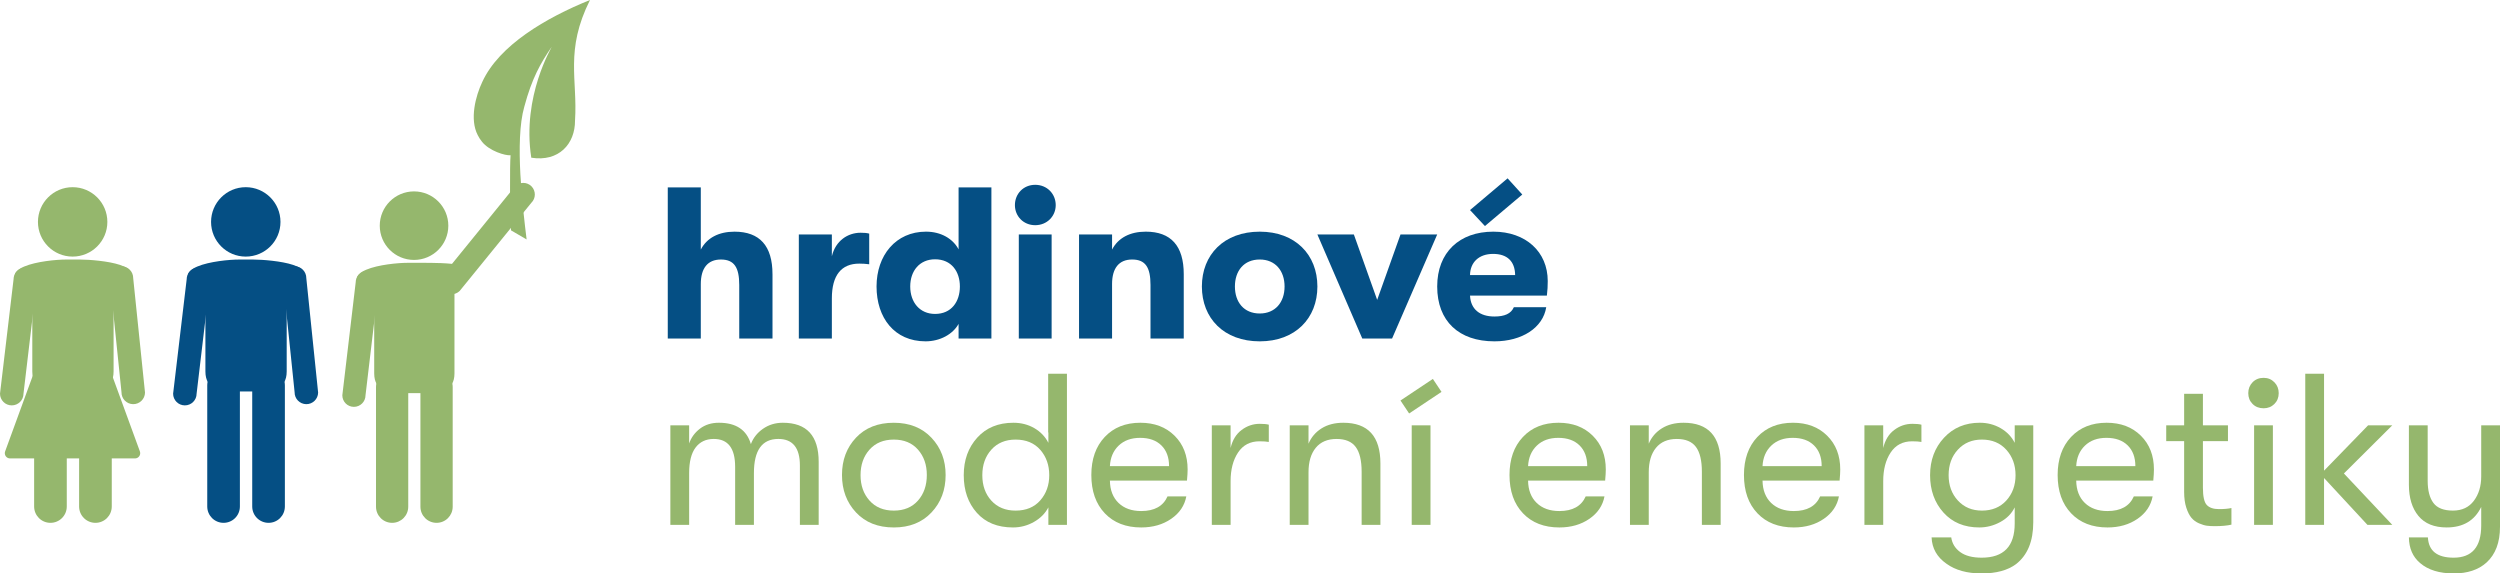 <?xml version="1.0" encoding="UTF-8"?>
<svg id="Layer_1" xmlns="http://www.w3.org/2000/svg" width="269.257" height="61.76" version="1.1" viewBox="0 0 269.257 61.76">
  <!-- Generator: Adobe Illustrator 29.2.1, SVG Export Plug-In . SVG Version: 2.1.0 Build 116)  -->
  <defs>
    <style>
      .st0 {
        fill: #95b76d;
      }

      .st1 {
        fill: #054f84;
      }
    </style>
  </defs>
  <g>
    <path class="st1" d="M83.2,29.532v6.93h-3.582v-5.767c0-1.884-.535-2.744-1.977-2.744-1.418,0-2.163.93-2.163,2.651v5.86h-3.558v-16.278h3.558v6.697c.651-1.255,1.93-1.93,3.628-1.93,2.721,0,4.093,1.535,4.093,4.581Z"/>
    <path class="st1" d="M86.035,25.253h3.558v2.349c.396-1.674,1.721-2.535,3.093-2.535.418,0,.651.023.93.093v3.302c-.418-.046-.628-.07-1.07-.07-1.93,0-2.953,1.256-2.953,3.744v4.325h-3.558v-11.208Z"/>
    <path class="st1" d="M106.777,20.183v16.278h-3.535v-1.581c-.604,1.116-2,1.883-3.558,1.883-3.349,0-5.278-2.535-5.278-5.907,0-3.349,2.069-5.906,5.325-5.906,1.627,0,2.907.767,3.511,1.907v-6.674h3.535ZM103.382,30.857c0-1.604-.907-2.93-2.674-2.93-1.651,0-2.674,1.232-2.674,2.93s1.023,2.954,2.674,2.954c1.767,0,2.674-1.326,2.674-2.954Z"/>
    <path class="st1" d="M109.309,22.091c0-1.209.907-2.186,2.186-2.186s2.209.977,2.209,2.186c0,1.186-.93,2.163-2.209,2.163s-2.186-.977-2.186-2.163ZM109.728,25.253h3.535v11.208h-3.535v-11.208Z"/>
    <path class="st1" d="M116.215,25.253h3.558v1.627c.651-1.255,1.93-1.93,3.627-1.93,2.721,0,4.093,1.535,4.093,4.581v6.93h-3.581v-5.767c0-1.884-.535-2.744-1.977-2.744-1.418,0-2.163.93-2.163,2.651v5.86h-3.558v-11.208Z"/>
    <path class="st1" d="M129.446,30.857c0-3.418,2.372-5.906,6.232-5.906,3.837,0,6.209,2.488,6.209,5.906s-2.372,5.907-6.209,5.907c-3.86,0-6.232-2.488-6.232-5.907ZM138.352,30.857c0-1.697-1-2.907-2.674-2.907-1.698,0-2.674,1.209-2.674,2.907s.977,2.907,2.674,2.907c1.674,0,2.674-1.209,2.674-2.907Z"/>
    <path class="st1" d="M141.885,25.253h3.93l2.511,7.046,2.512-7.046h3.953l-4.86,11.208h-3.209l-4.837-11.208Z"/>
    <path class="st1" d="M166.603,31.834h-8.278c.07,1.465,1.046,2.255,2.627,2.255,1.093,0,1.791-.302,2.093-1h3.488c-.349,2.209-2.604,3.674-5.581,3.674-3.813,0-6.162-2.163-6.162-5.907,0-3.674,2.395-5.906,6.046-5.906,3.488,0,5.86,2.163,5.86,5.325,0,.581-.023.93-.093,1.558ZM159.93,24.346l-1.604-1.721,4.046-3.418,1.582,1.744-4.023,3.395ZM163.185,29.625c-.023-1.488-.86-2.279-2.372-2.279-1.535,0-2.465.907-2.488,2.279h4.86Z"/>
  </g>
  <g>
    <path class="st0" d="M72.2,56.529v-10.719h2.023v1.953c.217-.635.605-1.166,1.163-1.593.558-.426,1.24-.639,2.046-.639,1.845,0,2.992.767,3.441,2.302.248-.666.682-1.217,1.302-1.651.62-.434,1.333-.651,2.139-.651,2.573,0,3.86,1.403,3.86,4.208v6.79h-2.023v-6.394c0-1.907-.775-2.86-2.325-2.86-1.751,0-2.627,1.225-2.627,3.674v5.581h-2.023v-6.255c0-2-.767-3-2.302-3-.837,0-1.488.307-1.953.918-.465.613-.698,1.531-.698,2.755v5.581h-2.023Z"/>
    <path class="st0" d="M96.265,56.808c-1.705,0-3.062-.538-4.069-1.616-1.008-1.077-1.511-2.422-1.511-4.034s.503-2.953,1.511-4.022c1.007-1.07,2.364-1.604,4.069-1.604,1.689,0,3.042.539,4.058,1.616,1.015,1.078,1.523,2.415,1.523,4.011,0,1.612-.508,2.957-1.523,4.034-1.016,1.078-2.368,1.616-4.058,1.616ZM93.649,53.913c.643.721,1.515,1.081,2.616,1.081s1.969-.36,2.604-1.081c.635-.721.953-1.639.953-2.755,0-1.101-.318-2.011-.953-2.732-.636-.721-1.504-1.081-2.604-1.081s-1.973.36-2.616,1.081c-.644.721-.965,1.64-.965,2.755,0,1.101.321,2.012.965,2.732Z"/>
    <path class="st0" d="M112.89,40.253h2.023v16.276h-2v-1.883c-.341.651-.86,1.174-1.558,1.569-.698.396-1.45.593-2.255.593-1.659,0-2.957-.526-3.895-1.581-.938-1.054-1.407-2.402-1.407-4.046,0-1.627.484-2.976,1.453-4.045.968-1.07,2.267-1.604,3.895-1.604.837,0,1.589.194,2.255.581.667.388,1.17.915,1.512,1.581v-1.116h-.023v-6.325ZM109.379,54.994c1.131,0,2.019-.368,2.663-1.104.643-.736.965-1.639.965-2.709,0-1.084-.322-1.996-.965-2.732-.644-.736-1.531-1.104-2.663-1.104-1.085,0-1.953.36-2.604,1.081-.651.721-.977,1.64-.977,2.755s.326,2.031.977,2.744,1.519,1.069,2.604,1.069Z"/>
    <path class="st0" d="M127.911,50.553c0,.294-.023.697-.07,1.209h-8.301c.015,1.023.326,1.825.93,2.407.604.581,1.418.872,2.441.872,1.426,0,2.372-.527,2.836-1.581h2.023c-.186.992-.729,1.798-1.627,2.418-.899.62-1.977.93-3.232.93-1.644,0-2.95-.507-3.918-1.523-.969-1.015-1.453-2.391-1.453-4.127,0-1.705.48-3.069,1.441-4.092.961-1.023,2.24-1.535,3.836-1.535,1.519,0,2.748.465,3.686,1.395.938.93,1.407,2.139,1.407,3.627ZM119.54,50.204h6.371c0-.945-.275-1.689-.826-2.232-.55-.542-1.313-.814-2.29-.814-.961,0-1.732.279-2.314.837-.581.558-.895,1.294-.941,2.208Z"/>
    <path class="st0" d="M130.515,56.529v-10.719h2.023v2.441c.202-.852.597-1.5,1.186-1.941.589-.442,1.24-.663,1.953-.663.418,0,.744.031.977.093v1.86c-.232-.046-.566-.07-1-.07-1.008,0-1.778.403-2.313,1.209-.535.806-.802,1.837-.802,3.093v4.697h-2.023Z"/>
    <path class="st0" d="M138.908,56.529v-10.719h2.023v1.977c.294-.698.764-1.248,1.407-1.651.643-.403,1.422-.604,2.337-.604,2.666,0,4,1.465,4,4.395v6.604h-2.023v-5.72c0-1.209-.213-2.101-.64-2.674-.426-.573-1.112-.86-2.058-.86-.977,0-1.725.318-2.244.954-.52.636-.779,1.511-.779,2.627v5.673h-2.023Z"/>
    <path class="st0" d="M151.766,44.531l-.93-1.395,3.488-2.325.93,1.395-3.488,2.325ZM152.045,56.529v-10.719h2.023v10.719h-2.023Z"/>
    <path class="st0" d="M172.949,50.553c0,.294-.023.697-.07,1.209h-8.301c.015,1.023.326,1.825.93,2.407.604.581,1.418.872,2.441.872,1.426,0,2.372-.527,2.836-1.581h2.023c-.186.992-.729,1.798-1.627,2.418-.899.62-1.977.93-3.232.93-1.644,0-2.95-.507-3.918-1.523-.969-1.015-1.453-2.391-1.453-4.127,0-1.705.48-3.069,1.441-4.092.961-1.023,2.24-1.535,3.836-1.535,1.519,0,2.748.465,3.686,1.395.938.93,1.407,2.139,1.407,3.627ZM164.578,50.204h6.371c0-.945-.275-1.689-.826-2.232-.55-.542-1.313-.814-2.29-.814-.961,0-1.732.279-2.314.837-.581.558-.895,1.294-.941,2.208Z"/>
    <path class="st0" d="M175.553,56.529v-10.719h2.023v1.977c.294-.698.764-1.248,1.407-1.651.643-.403,1.422-.604,2.337-.604,2.666,0,4,1.465,4,4.395v6.604h-2.023v-5.72c0-1.209-.213-2.101-.64-2.674-.426-.573-1.112-.86-2.058-.86-.977,0-1.725.318-2.244.954-.52.636-.779,1.511-.779,2.627v5.673h-2.023Z"/>
    <path class="st0" d="M198.2,50.553c0,.294-.023.697-.07,1.209h-8.301c.015,1.023.326,1.825.93,2.407.604.581,1.418.872,2.441.872,1.426,0,2.372-.527,2.836-1.581h2.023c-.186.992-.729,1.798-1.627,2.418-.899.62-1.977.93-3.232.93-1.644,0-2.95-.507-3.918-1.523-.969-1.015-1.453-2.391-1.453-4.127,0-1.705.48-3.069,1.441-4.092.961-1.023,2.24-1.535,3.836-1.535,1.519,0,2.748.465,3.686,1.395.938.93,1.407,2.139,1.407,3.627ZM189.829,50.204h6.371c0-.945-.275-1.689-.826-2.232-.55-.542-1.313-.814-2.29-.814-.961,0-1.732.279-2.314.837-.581.558-.895,1.294-.941,2.208Z"/>
    <path class="st0" d="M200.804,56.529v-10.719h2.023v2.441c.202-.852.597-1.5,1.186-1.941.589-.442,1.24-.663,1.953-.663.418,0,.744.031.977.093v1.86c-.232-.046-.566-.07-1-.07-1.008,0-1.778.403-2.313,1.209-.535.806-.802,1.837-.802,3.093v4.697h-2.023Z"/>
    <path class="st0" d="M216.988,45.81h2v10.44c0,2.046-.62,3.549-1.86,4.511-.899.666-2.131,1-3.697,1s-2.829-.349-3.79-1.046c-1.023-.713-1.558-1.659-1.604-2.837h2.116c.093.651.415,1.178.965,1.581.55.403,1.321.604,2.313.604,2.372,0,3.558-1.225,3.558-3.674v-1.744c-.326.667-.845,1.194-1.558,1.581-.713.387-1.465.581-2.255.581-1.612,0-2.899-.535-3.86-1.604-.961-1.07-1.441-2.41-1.441-4.023s.5-2.957,1.5-4.034c1-1.077,2.282-1.616,3.848-1.616.821,0,1.569.194,2.244.581.674.388,1.182.915,1.523,1.581v-1.883ZM213.453,54.994c1.101,0,1.98-.364,2.639-1.093.659-.729.988-1.635.988-2.721s-.33-1.996-.988-2.732c-.659-.736-1.539-1.104-2.639-1.104-1.054,0-1.915.36-2.581,1.081-.667.721-1,1.64-1,2.755,0,1.101.333,2.012,1,2.732.666.721,1.526,1.081,2.581,1.081Z"/>
    <path class="st0" d="M231.985,50.553c0,.294-.023.697-.07,1.209h-8.301c.015,1.023.326,1.825.93,2.407.604.581,1.418.872,2.441.872,1.426,0,2.372-.527,2.836-1.581h2.023c-.186.992-.729,1.798-1.627,2.418-.899.62-1.977.93-3.232.93-1.644,0-2.95-.507-3.918-1.523-.969-1.015-1.453-2.391-1.453-4.127,0-1.705.48-3.069,1.441-4.092.961-1.023,2.24-1.535,3.836-1.535,1.519,0,2.748.465,3.686,1.395.938.93,1.407,2.139,1.407,3.627ZM223.614,50.204h6.371c0-.945-.275-1.689-.826-2.232-.55-.542-1.313-.814-2.29-.814-.961,0-1.732.279-2.314.837-.581.558-.895,1.294-.941,2.208Z"/>
    <path class="st0" d="M238.983,54.832c.558,0,1.007-.039,1.349-.116v1.79c-.465.108-1.062.163-1.791.163-.325,0-.608-.016-.849-.047s-.523-.116-.849-.255c-.326-.14-.597-.337-.814-.593-.217-.255-.403-.62-.558-1.093-.155-.473-.233-1.042-.233-1.709v-5.464h-1.93v-1.697h1.93v-3.395h2.023v3.395h2.697v1.697h-2.697v5.022c0,.946.14,1.566.418,1.86.279.294.713.442,1.302.442Z"/>
    <path class="st0" d="M243.796,43.973c-.481,0-.876-.155-1.186-.465s-.465-.698-.465-1.163.155-.856.465-1.174c.31-.317.705-.477,1.186-.477.465,0,.852.159,1.163.477.31.318.465.709.465,1.174s-.155.853-.465,1.163c-.311.31-.698.465-1.163.465ZM242.773,56.529v-10.719h2.023v10.719h-2.023Z"/>
    <path class="st0" d="M257.654,45.81l-5.208,5.185,5.208,5.534h-2.674l-4.674-5.046v5.046h-2.023v-16.276h2.023v10.44l4.744-4.883h2.604Z"/>
    <path class="st0" d="M267.234,45.81h2.023v10.929c0,1.689-.488,2.976-1.465,3.859-.868.775-2.039,1.163-3.511,1.163-1.55,0-2.759-.372-3.627-1.116-.791-.667-1.194-1.589-1.209-2.767h2.046c.077,1.457,1,2.186,2.767,2.186,1.984,0,2.976-1.155,2.976-3.464v-2c-.713,1.473-1.953,2.208-3.72,2.208-1.349,0-2.364-.415-3.046-1.244-.683-.829-1.023-1.949-1.023-3.36v-6.395h2.023v5.976c0,1.039.206,1.833.616,2.383s1.112.825,2.104.825c.977,0,1.728-.353,2.255-1.058.527-.705.791-1.577.791-2.616v-5.511Z"/>
  </g>
  <g>
    <g>
      <path class="st1" d="M21.175,42.397c0,.697-.565,1.264-1.266,1.264h0c-.699,0-1.264-.567-1.264-1.264l1.458-12.3c0-.701.565-1.268,1.261-1.268h0c.702,0,1.269.567,1.269,1.268l-1.458,12.3Z"/>
      <path class="st1" d="M34.263,42.283c-.011.697-.586,1.255-1.282,1.247h0c-.702-.012-1.262-.586-1.251-1.288l-1.272-12.32c.008-.699.586-1.254,1.285-1.246h0c.696.007,1.254.586,1.248,1.282l1.272,12.325Z"/>
      <path class="st1" d="M26.467,27.636c2.066,0,3.741-1.671,3.741-3.735s-1.675-3.74-3.741-3.74-3.735,1.68-3.735,3.74,1.669,3.735,3.735,3.735Z"/>
      <path class="st1" d="M25.837,54.549c0,.976-.786,1.762-1.759,1.762h0c-.97,0-1.757-.786-1.757-1.762v-13.051c0-.979.787-1.759,1.757-1.759h0c.973,0,1.759.78,1.759,1.759v13.051Z"/>
      <path class="st1" d="M30.682,54.549c0,.976-.784,1.762-1.757,1.762h0c-.97,0-1.76-.786-1.76-1.762v-13.051c0-.979.79-1.759,1.76-1.759h0c.973,0,1.757.78,1.757,1.759v13.051Z"/>
      <path class="st1" d="M30.878,40.007c0,1.996-1.618,2.154-3.612,2.154h-1.529c-1.996,0-3.614-.158-3.614-2.154v-8.439c-5.156-2.811,1.618-3.614,3.614-3.614h1.529c1.994,0,8.273.656,3.612,2.646v9.407Z"/>
    </g>
    <g>
      <g>
        <path class="st0" d="M39.367,42.573c0,.688-.559,1.247-1.251,1.247h0c-.692,0-1.246-.559-1.246-1.247l1.437-12.147c0-.693.557-1.252,1.246-1.252h0c.692,0,1.251.559,1.251,1.252l-1.437,12.147Z"/>
        <path class="st0" d="M55.481,20.053c.496-.482,1.29-.47,1.769.021h0c.479.498.472,1.29-.028,1.774l-7.714,9.489c-.493.483-1.284.469-1.767-.024h0c-.48-.493-.469-1.285.026-1.768l7.714-9.492Z"/>
        <path class="st0" d="M44.592,27.995c2.041,0,3.694-1.651,3.694-3.688,0-2.035-1.653-3.693-3.694-3.693s-3.691,1.658-3.691,3.693c0,2.037,1.648,3.688,3.691,3.688Z"/>
        <path class="st0" d="M43.969,54.571c0,.964-.774,1.74-1.734,1.74h0c-.96,0-1.738-.776-1.738-1.74v-12.889c0-.966.777-1.737,1.738-1.737h0c.96,0,1.734.771,1.734,1.737v12.889Z"/>
        <path class="st0" d="M48.756,54.571c0,.964-.777,1.74-1.737,1.74h0c-.959,0-1.738-.776-1.738-1.74v-12.889c0-.966.779-1.737,1.738-1.737h0c.96,0,1.737.771,1.737,1.737v12.889Z"/>
        <path class="st0" d="M48.948,40.212c0,1.971-1.599,2.127-3.568,2.127h-1.509c-1.97,0-3.568-.156-3.568-2.127v-8.336c-5.087-2.775,1.599-3.569,3.568-3.569h1.509c1.969,0,8.807-.073,3.568,2.615v9.289Z"/>
      </g>
      <path class="st0" d="M63.544,0c-2.721,5.444-1.32,8.565-1.612,12.979.014,2.515-1.74,4.478-4.711,4.006-1.04-6.686,2.301-12.017,2.184-11.919-1.164,1.71-2.108,3.329-2.936,6.429-1.057,3.648-.15,11.006.25,14.294l-1.68-.979c-.122-1.704-.143-7.126-.048-8.089-.557.061-2.29-.463-3.072-1.448-.186-.23-.345-.473-.467-.722-.886-1.706-.232-4.208.495-5.734,1.811-3.95,6.868-6.906,11.597-8.818Z"/>
    </g>
    <g>
      <g>
        <path class="st0" d="M2.53,42.397c0,.697-.565,1.264-1.266,1.264h0c-.699,0-1.264-.567-1.264-1.264l1.458-12.3c0-.701.565-1.268,1.261-1.268h0c.702,0,1.269.567,1.269,1.268l-1.458,12.3Z"/>
        <path class="st0" d="M15.618,42.283c-.011.697-.586,1.255-1.282,1.247h0c-.702-.012-1.262-.586-1.251-1.288l-1.272-12.32c.008-.699.586-1.254,1.285-1.246h0c.696.007,1.254.586,1.248,1.282l1.272,12.325Z"/>
        <path class="st0" d="M7.822,27.636c2.066,0,3.741-1.671,3.741-3.735s-1.675-3.74-3.741-3.74-3.735,1.68-3.735,3.74,1.669,3.735,3.735,3.735Z"/>
        <path class="st0" d="M7.192,54.549c0,.976-.786,1.762-1.759,1.762h0c-.97,0-1.757-.786-1.757-1.762v-13.051c0-.979.787-1.759,1.757-1.759h0c.973,0,1.759.78,1.759,1.759v13.051Z"/>
        <path class="st0" d="M12.037,54.549c0,.976-.784,1.762-1.757,1.762h0c-.97,0-1.76-.786-1.76-1.762v-13.051c0-.979.79-1.759,1.76-1.759h0c.973,0,1.757.78,1.757,1.759v13.051Z"/>
        <path class="st0" d="M12.233,40.007c0,1.996-1.618,2.154-3.612,2.154h-1.529c-1.996,0-3.614-.158-3.614-2.154v-8.439c-5.156-2.811,1.618-3.614,3.614-3.614h1.529c1.994,0,8.273.656,3.612,2.646v9.407Z"/>
      </g>
      <path class="st0" d="M7.28,30.199L.552,48.618c-.134.367.138.756.529.756h13.457c.391,0,.663-.389.529-.756l-6.729-18.418c-.18-.493-.877-.493-1.058,0Z"/>
    </g>
  </g>
</svg>